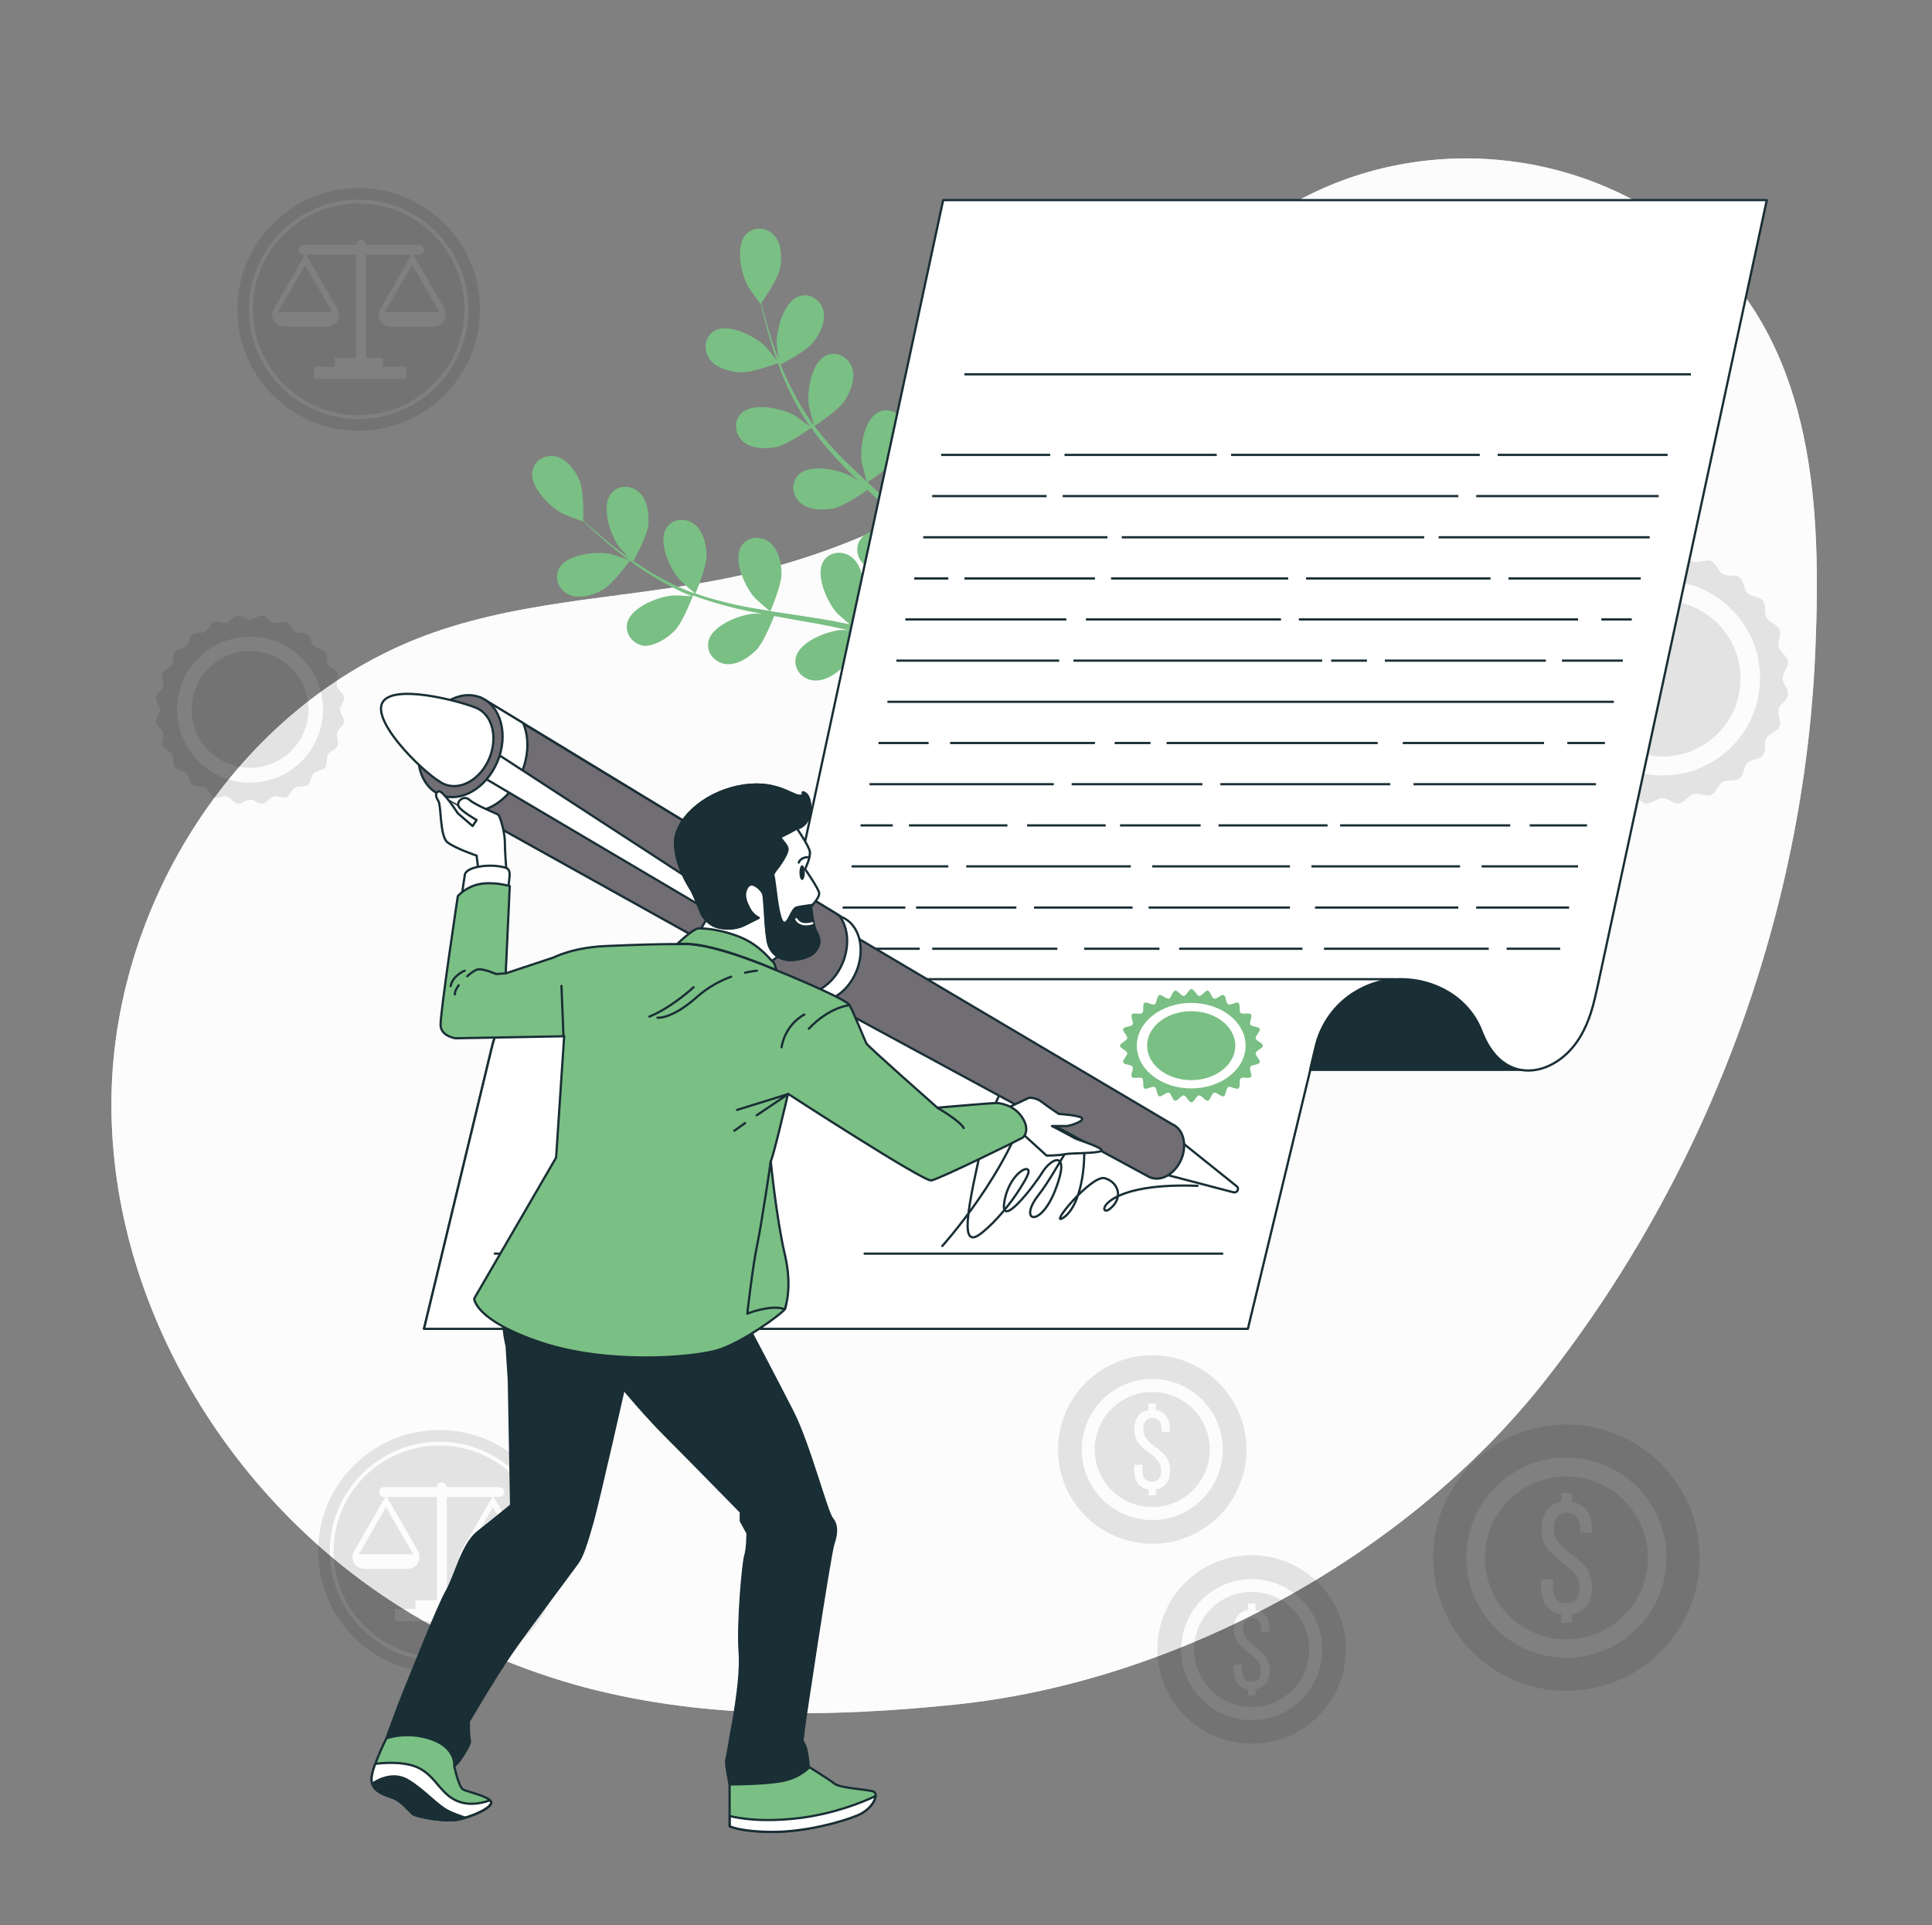 <?xml version="1.0" encoding="utf-8"?>
<!-- Generator: Adobe Illustrator 25.3.1, SVG Export Plug-In . SVG Version: 6.00 Build 0)  -->
<svg version="1.1" id="Camada_1" xmlns="http://www.w3.org/2000/svg" xmlns:xlink="http://www.w3.org/1999/xlink" x="0px" y="0px"
	 viewBox="0 0 863 860" style="enable-background:new 0 0 863 860;" xml:space="preserve">
<rect x="0" y="0" width="863" height="860" fill="#808080" stroke="none"/>
<style type="text/css">
	.st0{fill:#FCFCFC;}
	.st1{opacity:0.7;fill:#FCFCFC;enable-background:new    ;}
	.st2{fill:#7ABF84;}
	.st3{opacity:0.1;}
	.st4{fill:#010202;}
	.st5{opacity:0.1;fill:#010202;enable-background:new    ;}
	.st6{fill:#FFFFFF;stroke:#192E35;stroke-linecap:round;stroke-linejoin:round;stroke-miterlimit:10;}
	.st7{fill:none;stroke:#192E35;stroke-miterlimit:10;}
	.st8{fill:#192E35;stroke:#192E35;stroke-linecap:round;stroke-linejoin:round;stroke-miterlimit:10;}
	.st9{fill:#FFFFFF;}
	.st10{fill:none;stroke:#192E35;stroke-linecap:round;stroke-linejoin:round;stroke-miterlimit:10;}
	.st11{fill:#706D73;stroke:#192E35;stroke-linecap:round;stroke-linejoin:round;stroke-miterlimit:10;}
	.st12{fill:#7ABF84;stroke:#192E35;stroke-linecap:round;stroke-linejoin:round;stroke-miterlimit:10;}
	.st13{fill:#192E35;}
	.st14{fill:none;stroke:#FFFFFF;stroke-linecap:round;stroke-linejoin:round;stroke-miterlimit:10;}
</style>
<g>
	<path class="st0" d="M576.8,91.3c-39.2,22.4-66.9,60.2-100.5,90.5c-41.4,37.4-92.8,63.7-147.3,75.6c-44.9,9.7-91.9,9.9-135.2,25.1
		C109.3,312,51.4,400,49.8,489.5C48.3,579,99.3,665.7,174.1,714.8c25.4,16.7,53.4,29.4,82.6,37.7c55,15.5,113.4,14.8,170.3,8.9
		c98.2-10.2,201.2-66,263.1-144.6c27.6-35.1,50.9-73.5,69.5-114.1c30.5-66.7,48.3-139.2,51.3-212.5c2.6-63-0.1-132.7-49.9-178.6
		C711.2,65.8,635.3,57.8,576.8,91.3z"/>
	<path class="st1" d="M576.8,91.3c-39.2,22.4-66.9,60.2-100.5,90.5c-41.4,37.4-92.8,63.7-147.3,75.6c-44.9,9.7-91.9,9.9-135.2,25.1
		C109.3,312,51.4,400,49.8,489.5C48.3,579,99.3,665.7,174.1,714.8c25.4,16.7,53.4,29.4,82.6,37.7c55,15.5,113.4,14.8,170.3,8.9
		c98.2-10.2,201.2-66,263.1-144.6c27.6-35.1,50.9-73.5,69.5-114.1c30.5-66.7,48.3-139.2,51.3-212.5c2.6-63-0.1-132.7-49.9-178.6
		C711.2,65.8,635.3,57.8,576.8,91.3z"/>
</g>
<g>
	<path class="st2" d="M269.2,263.5c4.9-2.8,12.2-13.2,12.2-13.2c0.1-0.1-8.3-2.8-8.8-2.9c-6.3-1.2-19.3,0.1-22.8,6.4
		c-2.5,4.6-0.1,9.9,4.5,11.9C259,267.7,265,265.9,269.2,263.5z"/>
	<path class="st2" d="M301.3,281.8c3.8-3.9,7.9-14.9,8.3-15.8c6.2,2.3,12.6,4.2,19.3,5.8c3.8,0.9,7.7,1.7,11.6,2.4
		c-1.8-0.1-3.5-0.1-3.7-0.1c-6.4,0.5-18.6,5.2-20.3,12.2c-1.2,5.1,2.6,9.6,7.5,10.3c5,0.7,10.3-2.7,13.7-6.1
		c3.4-3.5,7.1-12.8,8.1-15.3c1.5,0.3,3,0.5,4.5,0.8c7.2,1.3,14.4,2.5,21.4,3.9c2.5,0.5,4.9,1.1,7.3,1.6c-1.6-0.1-3-0.1-3.2-0.1
		c-6.4,0.5-18.6,5.2-20.3,12.2c-1.2,5.1,2.6,9.6,7.5,10.3c5.1,0.7,10.3-2.7,13.7-6.1c3.3-3.3,6.8-11.9,7.9-14.8
		c2.5,0.7,4.9,1.3,7.3,2.1c1.6,0.5,3.2,1,4.7,1.6c1.6,0.6,3.1,1.2,4.7,1.8c2.9,1.2,5.9,2.5,8.8,3.8c2,0.9,3.8,1.8,5.7,2.6
		c-2.5-0.5-7.3-1.4-7.7-1.5c-6.4-0.5-19.1,2.3-21.9,9c-2,4.8,1.1,9.9,5.9,11.3c4.9,1.4,10.6-1.1,14.5-4c4.3-3.2,9.8-13,10.5-14.2
		c3.1,1.5,6.1,2.9,8.9,4.3c6.2,3.1,11.7,6,16.2,8.5l2.8-3.8c-4.8-2.5-10.6-5.5-17.2-8.6c-3.1-1.5-6.5-3-10-4.6
		c0.2-0.9,1.5-5.9,2.1-10.7c5.4-0.6,14.8-5.4,16-6c1.8,2.9,3.5,5.8,5,8.5c3.3,5.7,6.1,10.9,8.4,15.3l3-4.1c-2.2-4-4.8-8.5-7.8-13.4
		c-1.8-3-3.8-6.1-5.8-9.3c1-0.9,9.5-8.5,11.6-13.4c1.9-4.4,3.2-10.6,0.7-15c-2.4-4.4-8-6.2-12.3-3.2c-5.9,4.1-5.9,17.1-4,23.3
		c0.1,0.4,1.8,4.2,2.8,6.6c-0.8-1.3-1.7-2.6-2.5-3.9c-1.7-2.7-3.6-5.2-5.5-8c-1-1.3-2-2.6-3-4s-2.2-2.7-3.3-4
		c-2.6-3.1-5.4-6.1-8.2-9c2.3-1.5,10.5-7.1,13.1-11.2c2.6-4.1,4.8-10,3-14.7c-1.7-4.7-7-7.4-11.7-5.1c-6.5,3.2-8.4,16.1-7.5,22.4
		c0.1,0.4,1.2,4.9,1.9,7.4c-1.7-1.8-3.5-3.5-5.3-5.2c-5.2-5-10.7-9.9-16.1-14.7c-1.7-1.5-3.3-3-4.9-4.5c0.8-0.5,10.7-6.9,13.6-11.5
		c2.6-4.1,4.8-10,3-14.7c-1.7-4.7-7-7.4-11.7-5.1c-6.5,3.2-8.4,16.1-7.5,22.4c0.1,0.5,1.8,7,2.3,8.6c-3.6-3.3-7.2-6.7-10.6-10.1
		c-4.7-4.7-9-9.6-12.8-14.7c0.4-0.2,10.7-6.9,13.7-11.6c2.6-4.1,4.8-10,3-14.7c-1.7-4.7-7-7.4-11.7-5.1c-6.5,3.2-8.4,16.1-7.5,22.4
		c0.1,0.5,1.9,7.5,2.3,8.7c-0.2-0.3-0.5-0.6-0.7-0.9c-4-5.5-7.2-11.2-10-16.8c-1.6-3.2-3-6.4-4.2-9.5c2-1,11.3-5.9,14.5-9.8
		c3-3.8,5.8-9.4,4.6-14.3c-1.2-4.8-6.1-8.1-11-6.3c-6.8,2.5-10.1,15-9.9,21.5c0,0.3,0.5,3.9,0.9,6.5c-0.5-1.4-1.1-2.9-1.6-4.2
		c-1.9-5.1-3.2-10-4.4-14.2c-0.7-2.4-1.2-4.7-1.7-6.7c1.5-2.1,7.3-10.5,8.3-15.3c0.9-4.7,0.9-11-2.5-14.8c-3.3-3.7-9.2-4.3-12.7-0.5
		c-4.9,5.3-2.1,18,1.1,23.6c0.3,0.5,5.4,7.6,5.5,7.5l0.1-0.1c0.4,2,0.9,4.2,1.5,6.5c1.1,4.3,2.4,9.2,4.1,14.4
		c1.7,5.2,3.8,10.8,6.4,16.5c2.7,5.7,5.8,11.6,9.8,17.2c0,0.1,0.1,0.1,0.1,0.2c-1.7-1.3-6.5-4.7-6.9-5c-5.6-3.1-18.4-5.9-23.6-1
		c-3.8,3.5-3.2,9.4,0.6,12.7c3.8,3.4,10.1,3.4,14.8,2.5c5.3-1.1,14.8-8,15.6-8.6c3.8,5.3,8.2,10.5,12.9,15.5
		c2.7,2.9,5.5,5.6,8.3,8.4c-1.5-1.1-2.8-2-3-2.1c-5.6-3.1-18.4-5.9-23.6-1c-3.8,3.5-3.2,9.4,0.6,12.7c3.8,3.4,10.1,3.4,14.8,2.5
		c4.8-1,13-6.7,15.2-8.3c1.1,1,2.2,2.1,3.3,3.2c5.3,5,10.6,10,15.7,15c1.8,1.8,3.5,3.6,5.2,5.4c-1.3-0.9-2.4-1.7-2.6-1.8
		c-5.6-3.1-18.4-5.9-23.6-1c-3.8,3.5-3.2,9.4,0.6,12.7c3.8,3.4,10.1,3.4,14.8,2.4c4.6-0.9,12.2-6.2,14.8-8c1.7,1.9,3.4,3.8,4.9,5.7
		c1,1.3,2.1,2.6,3.1,4c1,1.4,1.9,2.7,2.9,4.1c1.7,2.6,3.6,5.4,5.2,8c1.2,1.8,2.2,3.6,3.3,5.3c-1.8-1.8-5.3-5.2-5.6-5.5
		c-3.4-2.6-9.9-5.6-15.6-6c-0.5-0.4-1-0.7-1.6-1c-4.4-2.3-10.1-0.8-12,4.1c-2.7,6.7,4.5,17.6,9.5,21.7c0.3,0.2,3.8,2.5,6,3.9
		c-1.4-0.6-2.8-1.2-4.3-1.9c-2.9-1.2-5.9-2.4-9-3.7c-1.5-0.6-3.1-1.1-4.7-1.7c-1.6-0.6-3.3-1-4.9-1.6c-3.9-1.1-7.8-2.1-11.8-3
		c1.1-2.6,4.8-11.7,4.7-16.5c-0.1-4.8-1.5-10.9-5.6-13.9c-4-2.9-9.9-2.3-12.5,2.2c-3.6,6.2,1.8,18,6.1,22.9c0.3,0.3,3.7,3.4,5.7,5.1
		c-2.4-0.5-4.8-1-7.3-1.5c-7.1-1.3-14.3-2.3-21.5-3.4c-2.2-0.3-4.4-0.7-6.6-1c0.4-0.9,5.1-11.7,5-17.1c-0.1-4.8-1.5-10.9-5.6-13.9
		c-4-2.9-9.9-2.3-12.5,2.2c-3.6,6.2,1.8,18,6.1,22.8c0.3,0.4,5.3,4.8,6.7,5.9c-4.8-0.8-9.7-1.6-14.4-2.6c-6.5-1.4-12.8-3.1-18.8-5.2
		c0.2-0.4,5.1-11.6,5-17.2c-0.1-4.8-1.5-10.9-5.6-13.9c-4-2.9-9.9-2.3-12.5,2.2c-3.6,6.2,1.8,18,6.1,22.8c0.3,0.4,5.7,5.2,6.8,6
		c-0.4-0.1-0.7-0.2-1.1-0.3c-6.4-2.3-12.2-5.4-17.6-8.5c-3.1-1.8-6-3.7-8.8-5.6c1.1-2,6.2-11.2,6.7-16.2c0.4-4.8-0.3-11-4.1-14.5
		c-3.7-3.4-9.6-3.4-12.7,0.8c-4.3,5.8-0.2,18.1,3.6,23.4c0.2,0.3,2.6,3,4.4,4.9c-1.2-0.9-2.5-1.8-3.7-2.6c-4.4-3.3-8.2-6.5-11.5-9.4
		c-1.9-1.7-3.6-3.2-5.1-4.7c0.1-2.5,0.3-12.8-1.5-17.3s-5.4-9.6-10.3-11c-4.8-1.3-10.1,1.4-10.9,6.6c-1.2,7.1,8.2,16.2,14,19.1
		c0.5,0.3,8.7,3.3,8.7,3.2c0,0,0-0.1,0-0.2c1.5,1.4,3.1,3,4.8,4.6c3.3,3,7,6.3,11.4,9.7c4.3,3.4,9.1,6.9,14.5,10.2
		c5.4,3.3,11.2,6.5,17.6,9c0.1,0,0.2,0,0.2,0.1c-2.1-0.1-8-0.4-8.5-0.3c-6.4,0.5-18.6,5.2-20.3,12.2c-1.2,5.1,2.6,9.6,7.5,10.3
		C292.6,288.6,297.9,285.2,301.3,281.8z"/>
	<path class="st2" d="M347.8,162.1c0.1,0-5.4-6.9-5.8-7.3c-4.6-4.5-16.1-10.5-22.5-7.2c-4.6,2.4-5.5,8.2-2.8,12.4
		c2.8,4.3,8.8,6,13.7,6.3C335.9,166.7,347.7,162.1,347.8,162.1z"/>
</g>
<g class="st3">
	<path class="st4" d="M153.7,322.5c0.2-1.8-1.8-3.7-1.8-5.5s2-3.8,1.8-5.5c-0.2-1.8-2.7-3.2-3.2-4.9c-0.5-1.8,1-4.2,0.3-5.8
		c-0.7-1.7-3.4-2.3-4.3-3.9s-0.1-4.3-1.2-5.7c-1.1-1.4-3.9-1.4-5.2-2.6c-1.3-1.3-1.2-4.1-2.6-5.2s-4.1-0.3-5.7-1.2
		c-1.6-0.9-2.2-3.6-3.9-4.3c-1.7-0.7-4.1,0.8-5.8,0.3c-1.7-0.5-3.1-2.9-4.9-3.2c-1.8-0.2-3.7,1.8-5.5,1.8s-3.8-2-5.5-1.8
		c-1.8,0.2-3.2,2.7-4.9,3.2c-1.8,0.5-4.2-1-5.8-0.3c-1.7,0.7-2.3,3.4-3.9,4.3s-4.3,0.1-5.7,1.2c-1.4,1.1-1.4,3.9-2.6,5.2
		c-1.3,1.3-4.1,1.2-5.2,2.6s-0.3,4.1-1.2,5.7c-0.9,1.6-3.6,2.2-4.3,3.9c-0.7,1.7,0.8,4.1,0.3,5.8c-0.5,1.7-2.9,3.1-3.2,4.9
		c-0.2,1.8,1.8,3.7,1.8,5.5s-2,3.8-1.8,5.5c0.2,1.8,2.7,3.2,3.2,4.9c0.5,1.8-1,4.2-0.3,5.8c0.7,1.7,3.4,2.3,4.3,3.9s0.1,4.3,1.2,5.7
		c1.1,1.4,3.9,1.4,5.2,2.6c1.3,1.3,1.2,4.1,2.6,5.2s4.1,0.3,5.7,1.2c1.6,0.9,2.2,3.6,3.9,4.3c1.7,0.7,4.1-0.8,5.8-0.3
		c1.7,0.5,3.1,2.9,4.9,3.2c1.8,0.2,3.7-1.8,5.5-1.8s3.8,2,5.5,1.8c1.8-0.2,3.2-2.7,4.9-3.2c1.8-0.5,4.2,1,5.8,0.3
		c1.7-0.7,2.3-3.4,3.9-4.3s4.3-0.1,5.7-1.2c1.4-1.1,1.4-3.9,2.6-5.2c1.3-1.3,4.1-1.2,5.2-2.6s0.3-4.1,1.2-5.7
		c0.9-1.6,3.6-2.2,4.3-3.9c0.7-1.7-0.8-4.1-0.3-5.8C150.9,325.7,153.4,324.3,153.7,322.5z M111.7,349.6c-18,0-32.6-14.6-32.6-32.6
		s14.6-32.6,32.6-32.6s32.6,14.6,32.6,32.6C144.2,335,129.7,349.6,111.7,349.6z"/>
	<ellipse class="st4" cx="111.7" cy="316.9" rx="26.1" ry="26.1"/>
</g>
<g class="st3">
	<path class="st4" d="M798.7,310.3c0.3-2.4-2.4-4.9-2.4-7.4c0-2.4,2.7-5,2.4-7.4c-0.3-2.4-3.6-4.2-4.2-6.5s1.3-5.5,0.4-7.8
		c-0.9-2.2-4.6-3.1-5.8-5.2c-1.2-2.1-0.1-5.7-1.6-7.6s-5.2-1.8-6.9-3.5c-1.7-1.7-1.6-5.5-3.5-6.9c-1.9-1.5-5.5-0.4-7.6-1.6
		s-2.9-4.9-5.2-5.8c-2.2-0.9-5.4,1-7.7,0.4s-4.1-3.9-6.5-4.2s-4.9,2.4-7.4,2.4c-2.4,0-5-2.7-7.4-2.4s-4.2,3.6-6.5,4.2
		c-2.3,0.6-5.5-1.3-7.8-0.4c-2.2,0.9-3.1,4.6-5.2,5.8c-2.1,1.2-5.7,0.1-7.6,1.6c-1.9,1.5-1.8,5.2-3.5,6.9c-1.7,1.7-5.5,1.6-6.9,3.5
		c-1.5,1.9-0.4,5.5-1.6,7.6c-1.2,2.1-4.9,2.9-5.8,5.2c-0.9,2.2,1,5.4,0.4,7.7c-0.6,2.3-3.9,4.1-4.2,6.5s2.4,4.9,2.4,7.4
		c0,2.4-2.7,5-2.4,7.4s3.6,4.2,4.2,6.5c0.6,2.3-1.3,5.5-0.4,7.8c0.9,2.2,4.6,3.1,5.8,5.2s0.1,5.7,1.6,7.6s5.2,1.8,6.9,3.5
		s1.6,5.5,3.5,6.9c1.9,1.5,5.5,0.4,7.6,1.6s2.9,4.9,5.2,5.8c2.2,0.9,5.4-1,7.7-0.4s4.1,3.9,6.5,4.2c2.4,0.3,4.9-2.4,7.4-2.4
		c2.4,0,5,2.7,7.4,2.4c2.4-0.3,4.2-3.6,6.5-4.2s5.5,1.3,7.8,0.4c2.2-0.9,3.1-4.6,5.2-5.8c2.1-1.2,5.7-0.1,7.6-1.6
		c1.9-1.5,1.8-5.2,3.5-6.9c1.7-1.7,5.5-1.6,6.9-3.5c1.5-1.9,0.4-5.5,1.6-7.6s4.9-2.9,5.8-5.2c0.9-2.2-1-5.4-0.4-7.7
		S798.4,312.7,798.7,310.3z M742.7,346.4c-24,0-43.5-19.5-43.5-43.5s19.5-43.5,43.5-43.5s43.5,19.5,43.5,43.5
		S766.7,346.4,742.7,346.4z"/>
	
		<ellipse transform="matrix(0.894 -0.448 0.448 0.894 -56.945 365.161)" class="st4" cx="742.7" cy="302.8" rx="34.8" ry="34.8"/>
</g>
<g class="st3">
	<path class="st4" d="M699.7,659.5c-20.1,0-36.4,16.3-36.4,36.4c0,20.1,16.3,36.4,36.4,36.4c20.1,0,36.4-16.3,36.4-36.4
		C736.1,675.8,719.8,659.5,699.7,659.5z M702.1,721.1v3.8h-4.6v-3.8c-6.3-0.9-9.1-5.6-9.1-12.5v-3.1h5.3v3.5c0,4.6,1.9,7.2,5.9,7.2
		c4.1,0,5.9-2.6,5.9-7.2c0-11.3-16.9-11.4-16.9-25.7c0-6.9,2.8-11.5,8.9-12.4v-4h4.6v4c6.1,0.9,9,5.6,9,12.4v1.4h-5.3V683
		c0-4.5-1.8-7.2-5.9-7.2c-4,0-5.8,2.7-5.8,7.2c0,11.4,17,11.4,17,25.7C711.1,715.4,708.2,720.3,702.1,721.1z"/>
	<path class="st4" d="M699.7,636.3c-32.9,0-59.5,26.7-59.5,59.5c0,32.9,26.7,59.5,59.5,59.5c32.9,0,59.5-26.7,59.5-59.5
		C759.3,663,732.6,636.3,699.7,636.3z M699.7,740.5c-24.7,0-44.7-20-44.7-44.7s20-44.7,44.7-44.7s44.7,20,44.7,44.7
		C744.4,720.5,724.4,740.5,699.7,740.5z"/>
</g>
<g class="st3">
	<path class="st4" d="M559.1,711.1c-14.2,0-25.7,11.5-25.7,25.7s11.5,25.7,25.7,25.7s25.7-11.5,25.7-25.7S573.3,711.1,559.1,711.1z
		 M560.8,754.6v2.7h-3.3v-2.7c-4.4-0.6-6.4-4-6.4-8.8v-2.2h3.7v2.5c0,3.2,1.3,5.1,4.2,5.1s4.2-1.8,4.2-5.1c0-8-12-8.1-12-18.1
		c0-4.9,2-8.1,6.3-8.8v-2.9h3.3v2.9c4.3,0.6,6.3,4,6.3,8.8v1h-3.7v-1.2c0-3.2-1.3-5.1-4.1-5.1s-4.1,1.9-4.1,5.1c0,8,12,8.1,12,18.1
		C567.2,750.6,565.1,754,560.8,754.6z"/>
	<path class="st4" d="M559.1,694.7c-23.2,0-42.1,18.8-42.1,42.1c0,23.2,18.8,42.1,42.1,42.1c23.2,0,42.1-18.8,42.1-42.1
		C601.2,713.6,582.3,694.7,559.1,694.7z M559.1,768.4c-17.4,0-31.5-14.1-31.5-31.5s14.1-31.5,31.5-31.5s31.5,14.1,31.5,31.5
		C590.7,754.2,576.5,768.4,559.1,768.4z"/>
</g>
<g class="st3">
	<path class="st4" d="M514.7,621.8c-14.2,0-25.7,11.5-25.7,25.7s11.5,25.7,25.7,25.7s25.7-11.5,25.7-25.7
		C540.4,633.3,528.9,621.8,514.7,621.8z M516.3,665.3v2.7H513v-2.7c-4.4-0.6-6.4-4-6.4-8.8v-2.2h3.7v2.5c0,3.2,1.3,5.1,4.2,5.1
		s4.2-1.8,4.2-5.1c0-8-12-8.1-12-18.1c0-4.9,2-8.1,6.3-8.8V627h3.3v2.9c4.3,0.6,6.3,4,6.3,8.8v1h-3.7v-1.2c0-3.2-1.3-5.1-4.1-5.1
		s-4.1,1.9-4.1,5.1c0,8,12,8.1,12,18.1C522.7,661.3,520.7,664.7,516.3,665.3z"/>
	<path class="st4" d="M514.7,605.4c-23.2,0-42.1,18.8-42.1,42.1c0,23.2,18.8,42.1,42.1,42.1c23.2,0,42.1-18.8,42.1-42.1
		C556.7,624.3,537.9,605.4,514.7,605.4z M514.7,679c-17.4,0-31.5-14.1-31.5-31.5s14.1-31.5,31.5-31.5s31.5,14.1,31.5,31.5
		C546.2,664.9,532.1,679,514.7,679z"/>
</g>
<g>
	<polygon class="st5" points="171.9,139.4 196.2,139.4 184.1,118.4 	"/>
	<polygon class="st5" points="124.1,139.4 148.5,139.4 136.3,118.4 	"/>
	<path class="st5" d="M160.2,90.9c-26.1,0-47.3,21.2-47.3,47.3s21.2,47.3,47.3,47.3s47.3-21.2,47.3-47.3S186.3,90.9,160.2,90.9z
		 M193.7,145.9h-19.2c-4.1,0-6.7-4.5-4.6-8l13.9-24.1h-20.3v46.1h7.5v3.9h10.5v5.5h-41.2v-5.5h9.2v-3.9h9.6v-46.1h-22.3l13.9,24.1
		c2.1,3.6-0.5,8-4.6,8h-19.2c-4.1,0-6.7-4.5-4.6-8l13.9-24.1h-0.6c-1.2,0-2.2-1-2.2-2.2s1-2.2,2.2-2.2h23.6l0,0c0-1.2,1-2.2,2.2-2.2
		s2.2,1,2.2,2.2l0,0h23.6c1.2,0,2.2,1,2.2,2.2s-1,2.2-2.2,2.2h-2.6l13.9,24.1C200.3,141.5,197.8,145.9,193.7,145.9z"/>
	<path class="st5" d="M160.2,84c-29.9,0-54.2,24.3-54.2,54.2s24.3,54.2,54.2,54.2c29.9,0,54.2-24.3,54.2-54.2S190.1,84,160.2,84z
		 M160.2,187.2c-27,0-49-22-49-49s22-49,49-49s49,22,49,49S187.2,187.2,160.2,187.2z"/>
</g>
<g>
	<polygon class="st5" points="208,694.3 232.3,694.3 220.2,673.2 	"/>
	<polygon class="st5" points="160.3,694.3 184.6,694.3 172.4,673.2 	"/>
	<path class="st5" d="M196.3,645.7c-26.1,0-47.3,21.2-47.3,47.3s21.2,47.3,47.3,47.3c26.1,0,47.3-21.2,47.3-47.3
		S222.4,645.7,196.3,645.7z M229.8,700.8h-19.2c-4.1,0-6.7-4.5-4.6-8l13.9-24.1h-20.3v46.1h7.5v3.9h10.5v5.5h-41.2v-5.5h9.2v-3.9
		h9.6v-46.1h-22.4l13.9,24.1c2.1,3.6-0.5,8-4.6,8h-19.3c-4.1,0-6.7-4.5-4.6-8l13.9-24.1h-0.6c-1.2,0-2.2-1-2.2-2.2s1-2.2,2.2-2.2
		h23.6l0,0c0-1.2,1-2.2,2.2-2.2s2.2,1,2.2,2.2l0,0h23.6c1.2,0,2.2,1,2.2,2.2s-1,2.2-2.2,2.2h-2.6l13.9,24.1
		C236.5,696.3,233.9,700.8,229.8,700.8z"/>
	<path class="st5" d="M196.3,638.8c-29.9,0-54.2,24.3-54.2,54.2s24.3,54.2,54.2,54.2c29.9,0,54.2-24.3,54.2-54.2
		S226.2,638.8,196.3,638.8z M196.3,742c-27,0-49-22-49-49s22-49,49-49s49,22,49,49C245.3,720.1,223.3,742,196.3,742z"/>
</g>
<g>
	<path class="st6" d="M679.2,477.9c9.8,1.8,20.4-4.4,26.5-14.5c4.6-7.6,6.2-15,8.1-23.6c2-9.4,74.7-347.1,75.4-350.4H421.3
		l-74.9,348l-3,14c-0.6,2.9-1.7,5.7-3.3,8.2l-2.2,3.7c-4.9,8-13,12-21.2,12c-9.2,0-18.4-5-22.7-14.7c-6.5-14.5-20.6-23-35.3-23.3
		c-0.2,0-0.5,0-0.7,0s-0.4,0-0.7,0c-6.9,0.1-14,2.1-20.3,6.1c-8.6,5.5-14.8,14.1-17.2,24l-30.4,126.1h367.9l27.9-115.8"/>
	<line class="st7" x1="430.8" y1="167.2" x2="755.3" y2="167.2"/>
	<g>
		<g>
			<g>
				<line class="st7" x1="669" y1="203.2" x2="744.9" y2="203.2"/>
				<line class="st7" x1="549.9" y1="203.2" x2="661" y2="203.2"/>
				<line class="st7" x1="475.5" y1="203.2" x2="543.5" y2="203.2"/>
				<line class="st7" x1="420.4" y1="203.2" x2="469.1" y2="203.2"/>
				<line class="st7" x1="659.4" y1="221.6" x2="740.9" y2="221.6"/>
				<line class="st7" x1="474.7" y1="221.6" x2="651.4" y2="221.6"/>
				<line class="st7" x1="416.4" y1="221.6" x2="467.5" y2="221.6"/>
				<line class="st7" x1="642.6" y1="240" x2="736.9" y2="240"/>
				<line class="st7" x1="501.1" y1="240" x2="636.2" y2="240"/>
				<line class="st7" x1="412.4" y1="240" x2="494.7" y2="240"/>
				<line class="st7" x1="673.8" y1="258.4" x2="732.9" y2="258.4"/>
				<line class="st7" x1="583.4" y1="258.4" x2="665.8" y2="258.4"/>
				<line class="st7" x1="496.3" y1="258.4" x2="575.4" y2="258.4"/>
				<line class="st7" x1="430.8" y1="258.4" x2="489.1" y2="258.4"/>
				<line class="st7" x1="408.4" y1="258.4" x2="423.6" y2="258.4"/>
				<line class="st7" x1="715.3" y1="276.7" x2="728.9" y2="276.7"/>
				<line class="st7" x1="580.2" y1="276.7" x2="704.9" y2="276.7"/>
				<line class="st7" x1="485.1" y1="276.7" x2="572.2" y2="276.7"/>
				<line class="st7" x1="404.4" y1="276.7" x2="476.3" y2="276.7"/>
				<line class="st7" x1="697.7" y1="295.1" x2="724.9" y2="295.1"/>
				<line class="st7" x1="618.6" y1="295.1" x2="690.5" y2="295.1"/>
				<line class="st7" x1="594.6" y1="295.1" x2="610.6" y2="295.1"/>
				<line class="st7" x1="479.5" y1="295.1" x2="590.6" y2="295.1"/>
				<line class="st7" x1="400.4" y1="295.1" x2="473.1" y2="295.1"/>
				<line class="st7" x1="396.4" y1="313.5" x2="720.9" y2="313.5"/>
				<line class="st7" x1="700.1" y1="331.9" x2="716.9" y2="331.9"/>
				<line class="st7" x1="626.6" y1="331.9" x2="689.7" y2="331.9"/>
				<line class="st7" x1="521.1" y1="331.9" x2="615.4" y2="331.9"/>
				<line class="st7" x1="497.9" y1="331.9" x2="513.9" y2="331.9"/>
				<line class="st7" x1="424.4" y1="331.9" x2="489.1" y2="331.9"/>
				<line class="st7" x1="392.4" y1="331.9" x2="414.8" y2="331.9"/>
				<line class="st7" x1="631.4" y1="350.3" x2="712.9" y2="350.3"/>
				<line class="st7" x1="545.1" y1="350.3" x2="621" y2="350.3"/>
				<line class="st7" x1="478.7" y1="350.3" x2="537.1" y2="350.3"/>
				<line class="st7" x1="388.4" y1="350.3" x2="470.7" y2="350.3"/>
				<line class="st7" x1="683.3" y1="368.7" x2="708.9" y2="368.7"/>
				<line class="st7" x1="598.6" y1="368.7" x2="674.6" y2="368.7"/>
				<line class="st7" x1="544.3" y1="368.7" x2="593" y2="368.7"/>
				<line class="st7" x1="500.3" y1="368.7" x2="536.3" y2="368.7"/>
				<line class="st7" x1="458.8" y1="368.7" x2="493.9" y2="368.7"/>
				<line class="st7" x1="406" y1="368.7" x2="450" y2="368.7"/>
				<line class="st7" x1="384.4" y1="368.7" x2="398.8" y2="368.7"/>
				<line class="st7" x1="661.8" y1="387" x2="704.9" y2="387"/>
				<line class="st7" x1="585.8" y1="387" x2="652.2" y2="387"/>
				<line class="st7" x1="514.7" y1="387" x2="576.2" y2="387"/>
				<line class="st7" x1="431.6" y1="387" x2="505.1" y2="387"/>
				<line class="st7" x1="380.4" y1="387" x2="423.6" y2="387"/>
				<line class="st7" x1="659.4" y1="405.4" x2="700.9" y2="405.4"/>
				<line class="st7" x1="587.4" y1="405.4" x2="651.4" y2="405.4"/>
				<line class="st7" x1="513.1" y1="405.4" x2="576.2" y2="405.4"/>
				<line class="st7" x1="461.9" y1="405.4" x2="505.9" y2="405.4"/>
				<line class="st7" x1="409.2" y1="405.4" x2="454" y2="405.4"/>
				<line class="st7" x1="376.4" y1="405.4" x2="404.4" y2="405.4"/>
			</g>
			<line class="st7" x1="673" y1="423.8" x2="696.9" y2="423.8"/>
		</g>
		<line class="st7" x1="591.4" y1="423.8" x2="665" y2="423.8"/>
		<line class="st7" x1="526.7" y1="423.8" x2="581.8" y2="423.8"/>
		<line class="st7" x1="484.3" y1="423.8" x2="517.9" y2="423.8"/>
		<line class="st7" x1="416.4" y1="423.8" x2="472.3" y2="423.8"/>
		<line class="st7" x1="372.4" y1="423.8" x2="410.8" y2="423.8"/>
	</g>
	<path class="st6" d="M622.7,437.4v0.1c-6.1,0.5-12.2,2.5-17.8,6c-4.3,2.7-8,6.3-10.9,10.3c-2.9,4.1-5.1,8.7-6.2,13.7l-30.4,126.1
		h-368l30.4-126.1c2.4-9.9,8.5-18.5,17.2-24c6.4-4,13.4-6,20.3-6.1H622.7z"/>
	<path class="st8" d="M679.2,477.9h-94l2.5-10.4c1.2-5,3.3-9.6,6.2-13.7s6.6-7.6,10.9-10.3c5.6-3.5,11.7-5.5,17.8-6
		c1.1-0.1,2.2-0.1,3.2-0.1c14.9,0,30.2,8.1,36,23.3C665.9,471.4,672.3,476.6,679.2,477.9z"/>
	<g>
		<path class="st2" d="M564.1,467.1c0,1.2-3,2.1-3.2,3.3c-0.2,1.2,2.2,3.1,1.8,4.2s-3.5,0.9-4.2,1.9c-0.6,1,1,3.7,0.3,4.6
			c-0.8,0.9-3.7-0.2-4.6,0.6c-0.9,0.8,0,3.8-1,4.5s-3.5-1.2-4.6-0.6c-1,0.6-0.9,3.7-2,4.1s-3.2-1.9-4.3-1.6s-1.6,3.4-2.8,3.6
			s-2.7-2.5-3.9-2.4s-2.2,3.1-3.4,3.1s-2.3-2.9-3.4-3.1c-1.2-0.1-2.8,2.6-3.9,2.4c-1.2-0.2-1.7-3.3-2.8-3.6c-1.2-0.3-3.2,2-4.3,1.6
			c-1.1-0.5-1-3.6-2-4.1c-1.1-0.6-3.6,1.3-4.6,0.6c-1-0.7-0.1-3.7-1-4.5s-3.8,0.3-4.6-0.6s0.9-3.6,0.3-4.6c-0.6-1-3.7-0.8-4.2-1.9
			c-0.4-1.1,2-3.1,1.8-4.2c-0.2-1.2-3.2-2.1-3.2-3.3c0-1.2,3-2.1,3.2-3.3c0.2-1.2-2.2-3.1-1.8-4.2s3.5-0.9,4.2-1.9
			c0.6-1-1-3.7-0.3-4.6c0.8-0.9,3.7,0.2,4.6-0.6c0.9-0.8,0-3.8,1-4.5s3.5,1.2,4.6,0.6c1-0.6,0.9-3.7,2-4.1s3.2,1.9,4.3,1.6
			s1.6-3.4,2.8-3.6s2.7,2.5,3.9,2.4s2.2-3.1,3.4-3.1s2.3,2.9,3.4,3.1c1.2,0.1,2.8-2.6,3.9-2.4c1.2,0.2,1.7,3.3,2.8,3.6
			c1.2,0.3,3.2-2,4.3-1.6c1.1,0.5,1,3.6,2,4.1c1.1,0.6,3.6-1.3,4.6-0.6c1,0.7,0.1,3.7,1,4.5s3.8-0.3,4.6,0.6s-0.9,3.6-0.3,4.6
			c0.6,1,3.7,0.8,4.2,1.9c0.4,1.1-2,3.1-1.8,4.2C561.1,465,564.1,465.9,564.1,467.1z"/>
		<ellipse class="st9" cx="532.1" cy="467.1" rx="24.3" ry="19.1"/>
		<ellipse class="st2" cx="532.1" cy="467.1" rx="19.7" ry="15.4"/>
	</g>
	<line class="st10" x1="546" y1="560" x2="386.2" y2="560"/>
	<line class="st10" x1="335.4" y1="560" x2="221" y2="560"/>
	<path class="st10" d="M420.9,556.6c0,0,30.2-33.4,38.7-66.1c8.6-32.8-12.5-15-21,21.3s-8.5,45.6,0,38.9
		c6.6-5.3,13.2-13.6,17.3-20.2c1.2-1.9,2.2-3.6,2.9-5.1c3.4-6.8-7.6-2.5-10.1,11s12.7-5.9,16.9-12.7s12.7-10.1,5.9,7.6
		s-16.9,14.4-7.6,2.5c9.3-11.8,19.4-36.3,20.3-22.8c0.8,13.5-2.5,28.7-9.3,33s12.7-19.4,18.6-17.7c5.9,1.7,8.5,8.5,2.5,13.5
		c-5.9,5.1-5.9-11.8,38.9-10.1"/>
</g>
<g>
	<g>
		<path class="st6" d="M527.6,510l24.8,19.9c1.3,1,0.3,3.1-1.4,2.7l-31.4-8.2L527.6,510z"/>
		<g>
			<path class="st11" d="M523.6,502.2l-145-85.8L362.4,444l150.1,81.3c0.4,0.2,0.8,0.5,1.2,0.6c5,2.1,11.2-1.5,14-8.1
				C530.4,511.3,528.6,504.3,523.6,502.2z"/>
			<path class="st6" d="M382.5,434c-4.2,10.1-13.9,15.8-21.7,12.5c-0.7-0.3-1.4-0.7-2.1-1.2l-148.6-82.8l-12.1-6.8l-1.5-0.8l0.4-0.9
				l17-40.8l0.7-1.7l2,1.2l17,10.3l142.5,86.7C383.9,413,386.7,423.8,382.5,434z"/>
			<path class="st11" d="M374.8,408.9l-141.2-85.8l-17-10.3l-2-1.2l-0.7,1.7l-17,40.8l-0.4,0.9l1.5,0.8l12.1,6.8l145.2,80.9
				c7.7,2.3,16.9-3.4,21.1-13.3C379.7,422.2,378.8,413.9,374.8,408.9z"/>
			<path class="st6" d="M210.2,362.5c8.8,0.4,18.2-6.5,22.8-17.4c3.3-7.8,3.3-15.9,0.7-22.1l-17-10.3c-0.9,0.1-1.8,0.3-2.7,0.6
				c-7,2-13.7,8.1-17.3,16.7c-3.6,8.7-3.3,17.7,0.3,24.1c0.3,0.6,0.7,1.2,1.1,1.7"/>
			<path class="st6" d="M223.4,337.6l110.2,71.7c1.4,0.9,1.9,2.7,1.1,4.2l0,0c-0.9,1.7-2.9,2.2-4.5,1.3l-113.4-67L223.4,337.6z"/>
			<path class="st11" d="M222.2,340.2c-5,12-16.5,18.6-25.6,14.8c-9.1-3.8-12.5-16.6-7.5-28.6s16.5-18.6,25.6-14.8
				C223.8,315.4,227.2,328.2,222.2,340.2z"/>
			<path class="st6" d="M218.6,338.7c-3.9,9.4-12.9,14.6-20.1,11.6s-31.8-26.6-27.9-36s34.9-1.1,42.1,1.9S222.5,329.3,218.6,338.7z"
				/>
		</g>
	</g>
	<path class="st6" d="M450.7,494.6l8.9-4.2c0,0,3-0.3,5.7,1.8c2.7,2.1,7.7,5.4,7.7,5.4s10.1,0.6,10.4,2.1c0.3,1.5-6,3.3-6.9,3.3
		s-6.6,0-6.6,0s9.2,4.8,10.1,5.4c0.9,0.6,13.7,4.5,11.9,5.7s-13.7,0.9-16.4,1.5c-2.7,0.6-8,0.6-8,0.6l-10.1-9.2l-7.1-7.7
		C450.4,499.1,448,496.4,450.7,494.6z"/>
	<path class="st6" d="M226.1,387.7c0,0-0.6-8-0.6-11.9s-2.1-11.3-3-11.9s-10.1-4.2-12.8-6.6c-2.7-2.4-6,0.9-4.8,3s8,6,8,6l-1.8,2.7
		l-6.6-5.7c0,0-6.9-10.7-8.6-9.8c-1.8,0.9-1.2,2.4,0,4.5s0.6,15.5,3.9,18.2s13.1,6,13.1,6l0.9,7.4c0,0,9.2,0.6,10.4,0.9
		C225.5,390.7,226.1,387.7,226.1,387.7z"/>
	<path class="st6" d="M206.4,399l1.2-8c0,0-0.3-2.7,6.6-3.9s11.9,0.6,11.9,0.6s1.2,0.3,1.5,2.1c0.3,1.8-0.9,8.6-0.9,8.6
		S216,394.2,206.4,399z"/>
	<g>
		<path class="st12" d="M325.9,794.4v21.4c0,0,5,2.5,19.4,2.5s30.9-4.5,37.9-7.5s9.5-9.5,7-10.5s-14.9-1.5-17.4-3.5s-13-8.5-13-8.5
			S334.9,795.9,325.9,794.4z"/>
		<path class="st6" d="M391.1,802.3c-6.6,3.1-18.3,7.7-33,9.7c-17.2,2.2-27.8,0.3-32.1-0.8v4.6c0,0,5,2.5,19.4,2.5
			s30.9-4.5,37.9-7.5C388.2,808.7,390.9,804.7,391.1,802.3z"/>
	</g>
	<path class="st8" d="M333.4,588.7l2.5,7c0,0,10.5,19.9,17.9,34.4c7.5,14.4,15.4,45.3,17.9,48.3s2,7,0.5,11.5s-13.4,82.7-13.4,84.7
		s-1,2,0.5,4.5s2,10.5,2,10.5s-4,4.5-12,6s-23.4,1.5-23.4,1.5s-2-9.5-1.5-11s2-11,2-11s5-24.4,4-36.9s1.5-40.3,2.5-43.3s1-10,1-10
		l-3-5.5v-4c0,0-23.9-24.4-33.4-33.9s-18.9-20.9-18.9-20.9s-11,48.8-13.9,59.3c-3,10.5-4.5,14.9-6.5,17.9s-22.4,29.9-29.9,40.8
		S209.4,769,209.4,769s0,6.5,0.5,8.5s-5,9.5-5,9.5l-2,2c0,0-12-12-16.4-13c-4.5-1-13.9,0.5-13.9,0.5s6-16.4,7.5-19.9
		s15.4-38.9,19.4-45.8c4-7,7-20.9,13.9-26.4c7-5.5,14.9-12,14.9-12l-1-55.8l-1-15.4c0,0-1.5-5.5-1.5-12s0-10,0-10
		s45.3,10.5,67.7,9.5s35.9-7,35.9-7L333.4,588.7z"/>
	<g>
		<path class="st12" d="M345.8,433c0,0-25.9-11.3-39.6-11.3c-13.7,0-21.1,0.3-35.7,0.9c-14.6,0.6-23.2,5.1-23.2,5.1l-21.4,7.1
			l1.8-39c0,0-7.1-2.1-13.4-0.9s-9.8,5.4-9.8,5.4s-8,53-7.7,57.8s6.6,5.7,6.6,5.7l48.6-0.9l-3.6,54.2l-36.6,63
			c0,0,0.3,9.8,30.1,19.7c29.8,9.8,66.4,6.6,77.7,3.6s29.4-16.4,30.9-18.5s0.1-12.8,0.1-17.3s-7.4-46.8-6.3-48.9
			c1.2-2.1,7.7-30.1,7.7-30.1s60.5,39.3,64,38.7c3.6-0.6,39.9-18.5,40.8-19.1c0.9-0.6,3.3-3.9-0.3-9.2c-3.6-5.4-9.8-6.3-11.6-6.3
			s-26.2,2.1-26.2,2.1s-30.7-27.1-31.6-28.6c-0.9-1.5-5.7-14-7.7-17.3C377.4,445.8,345.8,433,345.8,433z"/>
		<path class="st12" d="M418.8,494.9c0,0,9.8,5.6,11.7,9"/>
		<path class="st12" d="M379.5,449c0,0-8.9,0.7-18.2,10.5"/>
		<path class="st12" d="M359.3,453.2c0,0-8.3,3.9-10.2,14.6"/>
		<polyline class="st12" points="251.7,462.8 250.8,440.4 251.7,462.8 		"/>
		<g>
			<polyline class="st12" points="338,498.2 352.1,488.7 329.2,495.8 			"/>
			<line class="st10" x1="328" y1="505.1" x2="332.8" y2="501.7"/>
			<path class="st12" d="M326.6,436.3c-4.7,1.7-10.1,4.5-15,8.8c-11.6,10.4-17.9,9.5-17.9,9.5"/>
			<path class="st12" d="M338.1,433.6c0,0-2.1,0.2-5.3,0.9"/>
			<path class="st12" d="M309.8,441c0,0-9.5,8.9-19.7,13.1"/>
			<path class="st12" d="M204.9,440.1c-1.1,1.5-1.8,3-1.7,4.1"/>
			<path class="st12" d="M225.8,434.8l-4.2,0.3c0,0-5.4-2.4-8-2.1c-1.1,0.1-3,1.4-4.9,3.1"/>
			<path class="st12" d="M207.6,433.6c0,0-5.4,2.1-6.3,6.9"/>
			<path class="st12" d="M344.3,518.8c0,0-4.2,28.6-6.1,37.4c-1.9,8.8-4.4,30.6-4.4,30.6s4.7-1.9,9.8-2.5c5-0.6,6.9,0.6,6.9,0.6
				s3.8-9.1,0-24.9C346.8,544.2,344.3,518.8,344.3,518.8z"/>
		</g>
	</g>
	<g>
		<path class="st12" d="M202.9,788.9c0,0,2,9.5,4,10.5s11.5,3,12.5,5.5s-9,7-15.4,8c-6.5,1-17.9-1.5-19.4-2.5s-5-6-9.5-7.5
			s-10-3.5-9-9.5s6.5-16.9,6.5-16.9s9.5-3.5,20.4,0.5C203.9,780.9,202.9,788.9,202.9,788.9z"/>
		<path class="st6" d="M203.9,812.8c6.5-1,16.4-5.5,15.4-8c-0.1-0.2-0.2-0.4-0.4-0.6c-4.8,1.7-10.8,2.6-16.3-0.5
			c-6.7-3.7-9-12-17.9-14.9c-5.2-1.7-12.2-1.5-17.1-0.9c-0.7,2-1.3,3.9-1.5,5.5c-1,6,4.5,8,9,9.5s8,6.5,9.5,7.5
			C185.9,811.3,197.4,813.8,203.9,812.8z"/>
		<path class="st8" d="M200.9,809.3c-5.5-2.5-10.5-9-18.4-13.9c-7.3-4.6-15,0.5-16.2,1.4c1.1,3.5,5.3,4.9,8.8,6.1
			c4.5,1.5,8,6.5,9.5,7.5s13,3.5,19.4,2.5c1.2-0.2,2.5-0.5,3.9-0.9C205.3,811.1,202.8,810.2,200.9,809.3z"/>
	</g>
	<path class="st6" d="M350.9,424.9l-8.9,6.3c0,0-11.6-7.7-19.7-9.2s-12.2-1.8-12.2-1.8l6.3-11c0,0,7.4-5.1,10.1-13.1
		c2.7-8,5.4-11.3,11.3-8.3c6,3,8.3,14.9,8.3,22.3C346.1,417.5,350.9,424.9,350.9,424.9z"/>
	<g>
		<path class="st6" d="M356,370.1c0,0,5.1,7.4,5.7,10.1c0.6,2.7-2.1,8-2.1,8s6,8.6,6.3,10.7s-3.6,6-3.6,6s0.9,8.6,2.1,10.7
			c1.2,2.1,2.4,5.1,0.9,7.7c-1.5,2.7-3.6,4.5-9.8,5.4c-6.3,0.9-11.3-2.1-12.5-8.3c-1.2-6.3-1.2-19.7-2.1-21.4s-5.1-6-7.1-2.7
			c-2.1,3.3-0.6,6.6,0.9,9.5c1.5,3,4.2,4.2,4.2,4.2s-3.6,1.8-6.6,3.3s-8.3,2.1-12.5,0.6s-6.3-5.4-6.6-6.3s-3.3-8.3-4.2-9.8
			s-7.1-10.4-7.4-20.9c-0.3-10.4,12.2-22.3,28.3-25.6c16.1-3.3,23.5,3.9,27.1,4.2c3.6,0.3,0-3,3-0.9
			C362.8,356.7,363.4,368.3,356,370.1z"/>
		<path class="st8" d="M362.2,405c0,0,0.3-0.3,0.8-0.8c-1.2,0.2-4.8,0.6-7,1.1c-2.7,0.6-3.9,8.6-6.3,6.6c-2.4-2.1-3.6-19.7-4.2-20.6
			c-0.6-0.9,2.1-3.9,2.1-3.9s4.2-5.7,4.2-8c0-2.4-4.2-5.1-2.7-5.7s6.9-3.6,6.9-3.6c7.4-1.8,6.9-13.4,3.9-15.5s0.6,1.2-3,0.9
			c-3.6-0.3-11-7.4-27.1-4.2c-16.1,3.3-28.6,15.2-28.3,25.6s6.6,19.4,7.4,20.9s3.9,8.9,4.2,9.8s2.4,4.8,6.6,6.3
			c4.2,1.5,9.5,0.9,12.5-0.6s6.6-3.3,6.6-3.3s-2.7-1.2-4.2-4.2s-3-6.3-0.9-9.5c2.1-3.3,6.3,0.9,7.1,2.7s0.9,15.2,2.1,21.4
			c1.2,6.3,6.3,9.2,12.5,8.3s8.3-2.7,9.8-5.4c1.5-2.7,0.3-5.7-0.9-7.7C363.1,413.6,362.2,405,362.2,405z"/>
		<path class="st10" d="M360.7,382.9c0,0-3,0-3.9,2.4"/>
		<ellipse class="st13" cx="358.3" cy="389.8" rx="1.2" ry="3.3"/>
		<path class="st14" d="M362.8,412.4c0,0-5.1,1.8-7.1-1.8"/>
	</g>
	<path class="st12" d="M306.2,421.6c13.7,0,39.6,11.3,39.6,11.3s0.4,0.1,1,0.4c-0.3-1.2-0.9-3.3-1.6-3.7c-0.9-0.6-5.7-7.4-14.6-11
		c-8.9-3.6-16.1-3.9-18.5-3.9c-2.1,0-8.1,5.5-9.5,6.9C303.8,421.6,305,421.6,306.2,421.6z"/>
</g>
</svg>
